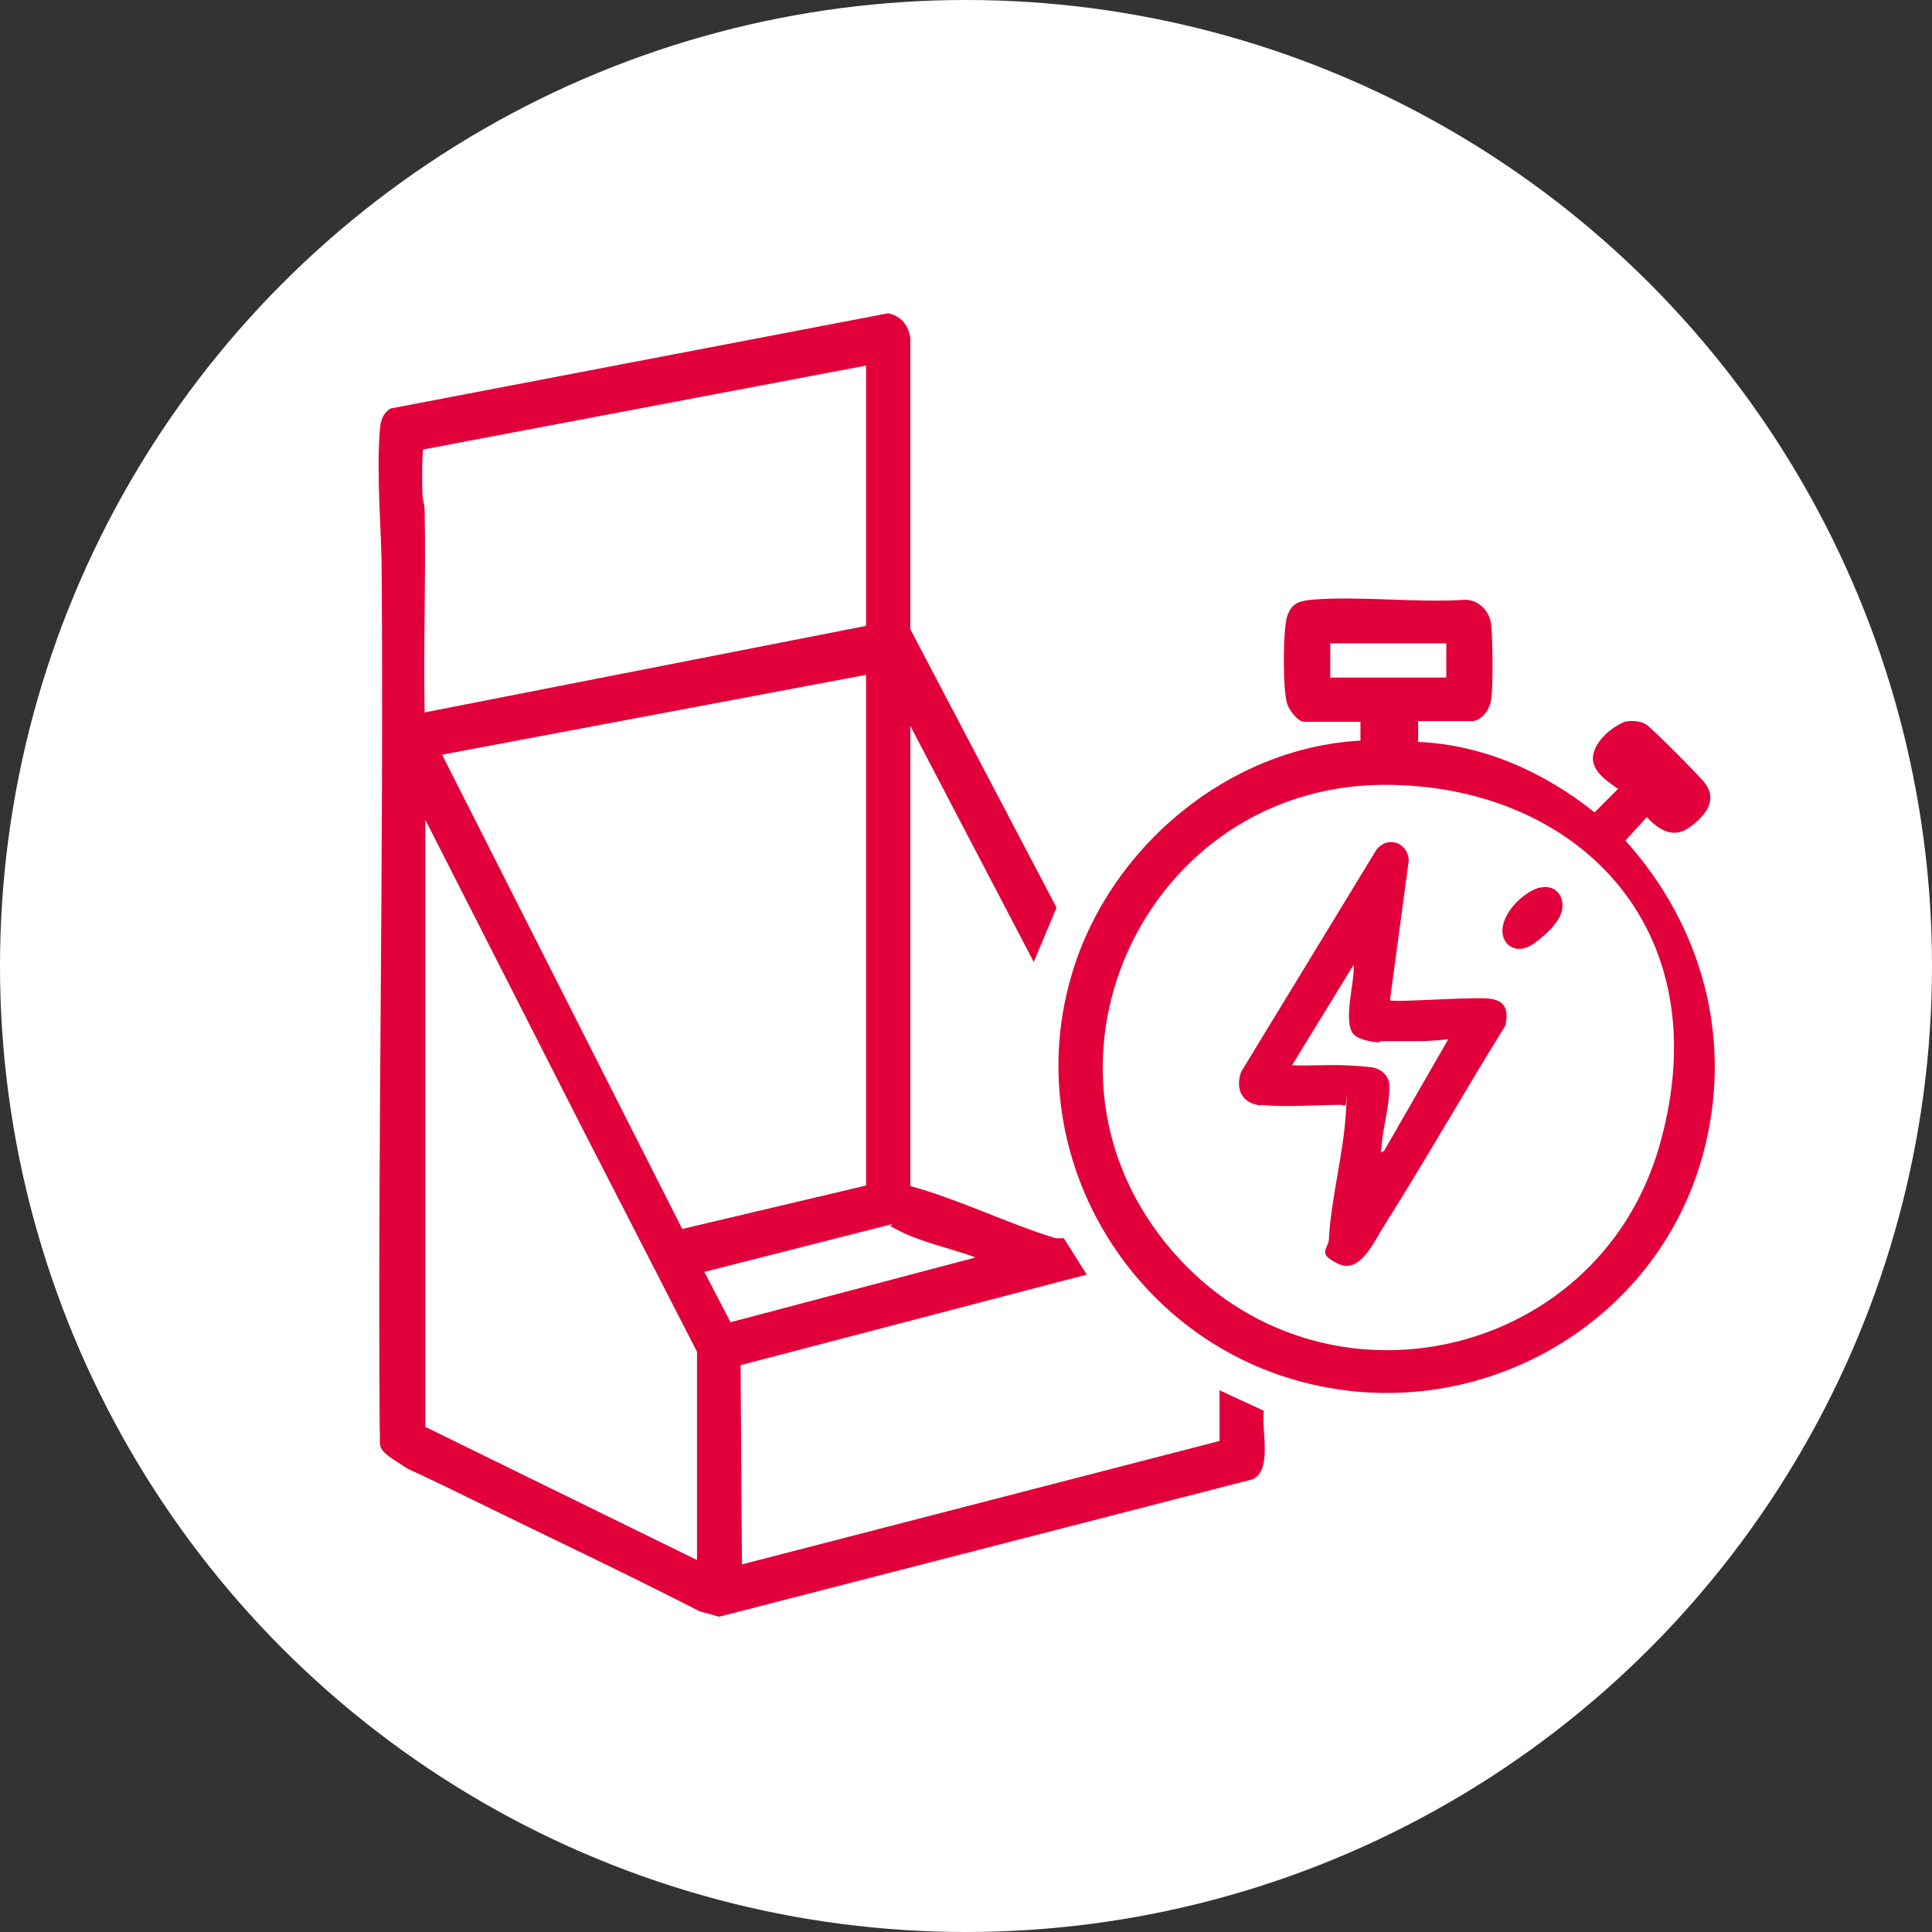 <?xml version="1.0" encoding="UTF-8"?>
<svg id="Ebene_1" xmlns="http://www.w3.org/2000/svg" version="1.1" viewBox="0 0 288 288">
  <rect x="0" y="0" width="288" height="288" fill="#333333" stroke="none"/>
  <!-- Generator: Adobe Illustrator 29.7.1, SVG Export Plug-In . SVG Version: 2.1.1 Build 8)  -->
  <defs>
    <style>
      .st0 {
        fill: #fff;
      }

      .st1 {
        fill: #e2003b;
      }
    </style>
  </defs>
  <circle class="st0" cx="144" cy="144" r="144"/>
  <g>
    <path class="st1" d="M181.9,207.3l6.5,3c-.4,2.8,1.3,8.7-1.6,10.2l-79.6,20.5-2.9-.8c-11.3-5.8-22.8-11.2-34.2-16.8s-8-3.6-11.1-5.6-2.2-2.3-2.4-4.7c-.3-42.4.6-84.7.3-127.1,0-7.1-.8-14.5-.3-21.6.1-1.4.3-2.7,1.6-3.5l74.2-14.2c1.9.4,3.1,1.8,3.3,3.8v43.3c0,0,21.8,41.5,21.8,41.5l-3.4,8.1-18.4-35.2v68.6c7.3,2,14.3,5.5,21.4,7.7.6.2,1,0,1.5.1l3.4,5.4-51.6,13.5.2,29.7,71.2-18.4v-7.7ZM129.1,54.5l-66,12.5c-.2.3-.2,6-.1,7s.3,1.3.3,2c.2,10.1-.2,20.2,0,30.2l65.8-12.9v-38.7ZM129.1,176.7v-76.1l-63.2,11.9,35.8,70.7,27.5-6.5ZM103.9,232.6v-31.1l-17.4-33.9-23.1-45.4v90.5l40.6,19.9ZM145.6,187.5c-3.5-1.3-7.8-2.2-11.1-3.8s-1-.8-1.6-1.2l-27.9,7.1,3.9,7.5,36.7-9.7Z"/>
    <path class="st1" d="M211.4,107.5v3.1c9.7.4,18.8,4.5,26.3,10.5l3.5-3.5c-1.8-1.3-4.4-2.9-3.6-5.5s3.9-4.3,4.6-4.5,2.3-.2,3.2.4,8,7.7,8.8,8.8c1.9,2.6-.1,4.9-2.3,6.5s-4.3.8-6.4-1.5l-3.2,3.5c11.6,12.9,16.2,30,11.5,47-6.9,25-32.8,39.9-58.1,34.1-27.2-6.2-44.1-34.6-35.8-61.6,5.7-18.6,23.2-33.3,42.9-34.4v-2.8h-8.4c-.9,0-2.2-1.7-2.5-2.6-.7-2-.7-11.2,0-13.2s1.9-2.2,3.6-2.4c7.3-.6,15.6.5,23,0,2.1.1,3.6,1.8,3.8,3.8s.3,8.9,0,11-1.8,3.3-2.9,3.3h-8.1ZM215.6,95.9h-17.3v5.1h17.3v-5.1ZM205.9,117c-34.8.4-54.1,40.8-32.3,68.1s64.5,18.4,73.8-14.4-13-54-41.5-53.7Z"/>
    <path class="st1" d="M188,164.8c-2.8-.3-3.9-2.3-3-5l20.1-33c1.6-2.3,4.8-1.3,4.9,1.5l-2.8,20.8c.6.4,12.7-.6,15.1-.2s2.5,2.1,2.1,4c-6.1,9.8-11.8,19.9-18,29.7-1.5,2.3-3.6,7.4-6.9,5.8s-1.5-2.1-1.4-3.7c.3-5.9,2.1-12.5,2.5-18.4s0-1,0-1.6c-.3.2-.5,0-.7,0-3.6,0-8.5.4-11.9,0ZM201.8,154.2c-1.7-1.8.2-8,0-10.4l-9.2,15c2.6.1,5.2-.1,7.8,0s2.9.2,4,.3,2.2.8,2.6,2c.5,2-.8,6.9-1,9.2s-.2,1.3.3,1.3l9.6-16.7c-2.8.4-5.8.3-8.7.3s-1,.2-1.4.2c-1,0-3.3-.4-4-1.2Z"/>
    <path class="st1" d="M229.7,132.3c2.4-.5,3.8,1.7,3,3.9s-4,4.5-4.6,4.8c-2.6,1.4-4.9-.7-3.9-3.6s4.1-4.9,5.4-5.1Z"/>
  </g>
</svg>